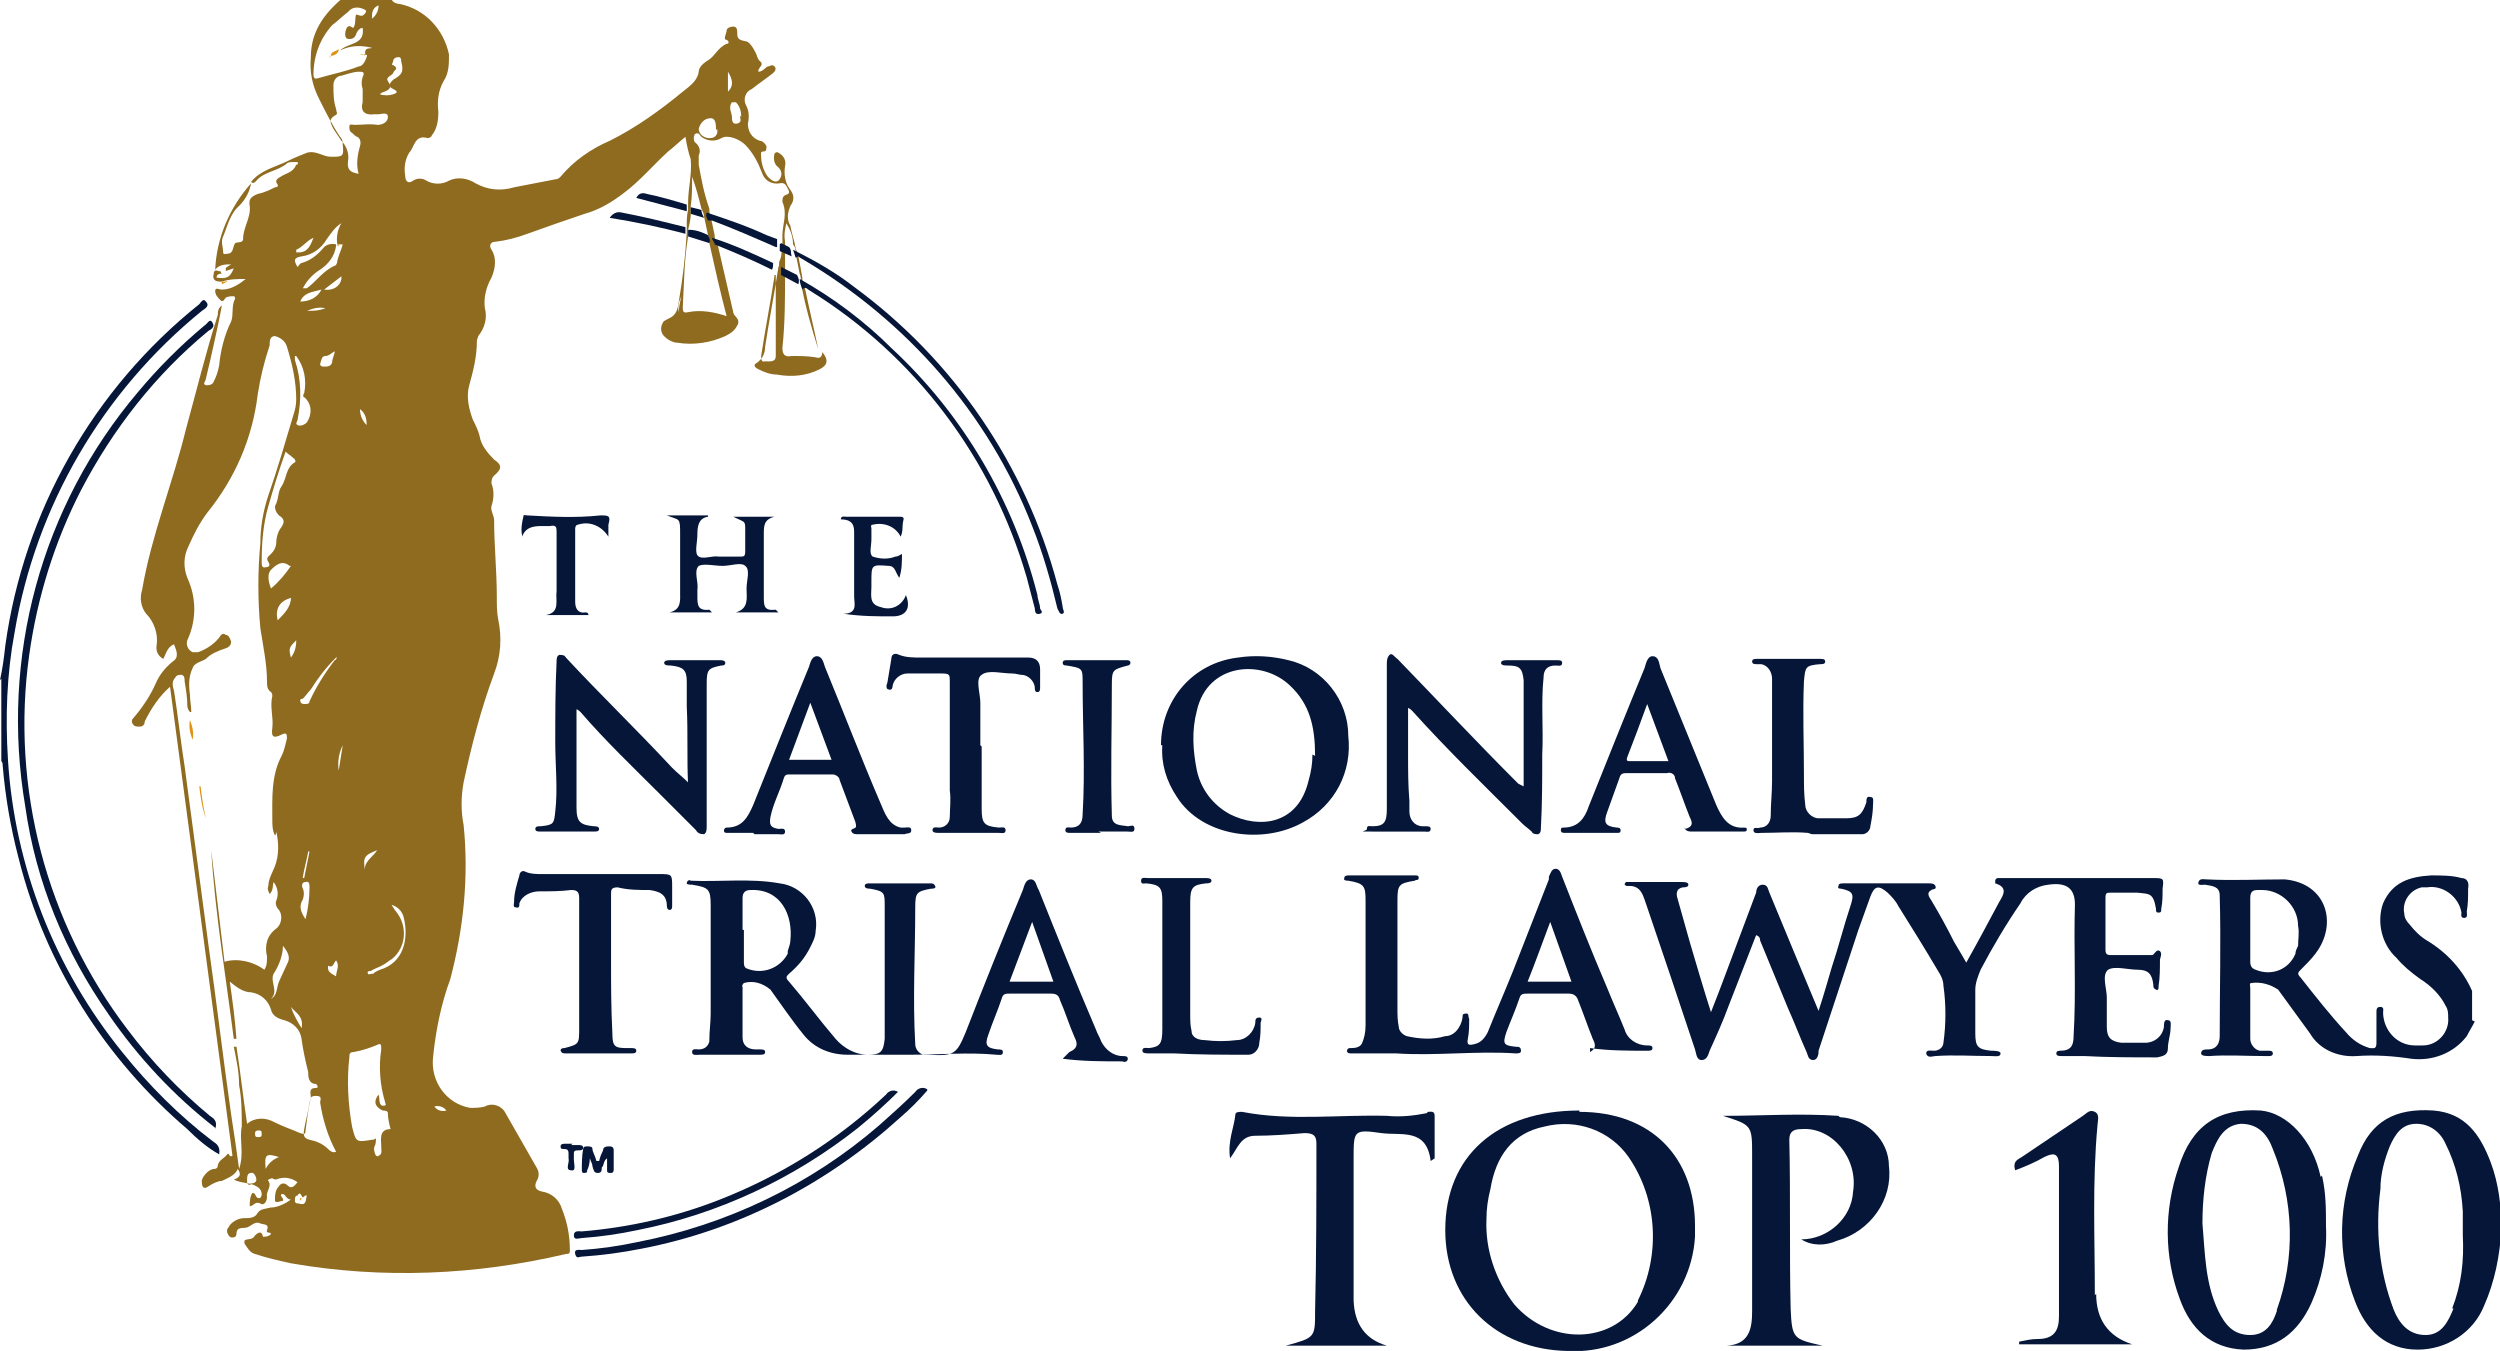 <?xml version="1.0" encoding="UTF-8"?>
<svg id="Group_36" data-name="Group 36" xmlns="http://www.w3.org/2000/svg" width="188.2" height="101.7" version="1.1" viewBox="0 0 188.2 101.7">
  <defs>
    <style>
      .cls-1 {
        fill: #051639;
      }

      .cls-1, .cls-2, .cls-3 {
        stroke-width: 0px;
      }

      .cls-2 {
        fill: #8e6b1f;
      }

      .cls-3 {
        fill: #df9213;
      }
    </style>
  </defs>
  <g id="Group_35" data-name="Group 35">
    <path id="Path_135" data-name="Path 135" class="cls-1" d="M118.9,83.6c-6.2,0-10.1,3.4-10.1,9,0,5.3,3.8,9,9.2,9.1,5,.3,9.3-3.6,9.6-8.6,0-.3,0-.6,0-.8,0-5.2-3.3-8.6-8.7-8.6M123.3,98c-1.9,3.2-6.6,3.3-9.3.2-1.4-1.8-2.2-4.1-2.1-6.4,0-.8.1-1.5.3-2.3.4-2.4,1.6-4.2,4.1-4.7,2.4-.6,4.9.3,6.3,2.3,2.2,3.2,2.4,7.4.7,10.8"/>
    <path id="Path_136" data-name="Path 136" class="cls-1" d="M187.5,87.5c-.8-2.1-1.9-3.7-4.3-3.9-2.9-.2-4.7.8-5.7,3.4-1.5,3.5-1.6,7.4-.2,11,.8,2.1,2.3,3.6,4.7,3.6,2.2,0,4.2-1.3,5-3.3.8-1.8,1.2-3.8,1.3-5.8,0-1.7-.2-3.4-.8-5M184.7,98.5c-.4,1-.9,2-2.1,2-1.3,0-2-.9-2.4-1.9-1.1-2.9-1.4-6-1-9.1,0-1.1.3-2.2.7-3.2.4-.9.9-1.7,2-1.7,1,0,1.8.6,2.2,1.5.8,1.6,1.2,3.3,1.3,5.1,0,.6,0,1.2,0,1.8.1,1.9-.1,3.7-.8,5.5"/>
    <path id="Path_137" data-name="Path 137" class="cls-1" d="M174.7,88.6c-.6-2.8-2.5-4.8-4.5-5-3.2-.2-5.2,1.1-6.2,4.3-1.1,3.2-1.1,6.7.1,9.9.8,2.2,2.3,3.7,4.8,3.8,2.5,0,4.1-1.3,5.1-3.5.8-1.8,1.2-3.8,1.1-5.8,0-1.3,0-2.5-.3-3.8M171.4,98.7c-.3.9-.8,1.8-2,1.8-1.3,0-1.9-.8-2.4-1.8-1-2.1-1-4.3-1.2-6.6,0-1.8.2-3.6.7-5.3.4-1,.9-2.1,2.2-2.2,1.3,0,2,.8,2.4,1.9,1.6,3.9,1.7,8.2.3,12.1"/>
    <path id="Path_138" data-name="Path 138" class="cls-1" d="M138.4,84c-2.9-.2-5.8,0-8.7,0,2.2.7,2.2.7,2.2,3,0,3.9,0,7.8,0,11.7,0,1.3-.2,2.5-1.9,2.6h7.2c-2.2-.5-2.3-.5-2.4-2.8-.1-4.2,0-8.5-.1-12.7,0-.6.3-.8.9-.8,2.3-.2,4.3,2.2,3.9,4.7-.1,2-1.9,3.6-3.9,3.6.8.5,1.8.5,2.7.1,2.5-.7,4.2-3.1,3.9-5.6,0-2-1.7-3.6-3.7-3.7"/>
    <path id="Path_139" data-name="Path 139" class="cls-1" d="M107.4,83.8c-1,.2-2,.3-3,.2-3.6-.1-7.3.4-10.9-.3-.2,0-.5,0-.5.2-.1,1-.6,2-.4,3.3.6-.8.8-1.7,1.9-1.7,1.2,0,2.5-.1,3.7-.2.7,0,.9.2.9.8,0,4.2,0,8.4-.1,12.6,0,2,0,2-2.2,2.6h7.6q-2.4-.7-2.5-3.4c0-3.6,0-7.1,0-10.7,0-2.1,0-2.2,2.1-1.9,1.5.2,3.4-.4,3.7,2.1l.3-.2c0-1.1,0-2.1,0-3.2,0-.4-.3-.3-.5-.3"/>
    <path id="Path_140" data-name="Path 140" class="cls-1" d="M157.7,97.5c0-4.3-.2-8.5.2-12.8,0-.3.2-.8-.2-1-.4-.2-.6.1-.9.3-1.5,1-3.1,2.1-4.6,3.1-.3.2-.7.3-.5,1,.8-.3,1.5-.6,2.2-1,.8-.4,1.1-.2,1.1.7,0,3.8,0,7.5,0,11.3,0,1.1-.4,1.7-1.6,1.7-.5,0-.9.1-1.4.2v.2h8.5q-2.7-.9-2.7-3.8"/>
    <path id="Path_141" data-name="Path 141" class="cls-2" d="M29.5,0c.1.2.4.3.6.3,1.9.4,3.3,1.9,3.7,3.8,0,.7,0,1.4-.4,2-.4.7-.5,1.5-.4,2.3,0,.7-.1,1.3-.5,1.8,0,.1-.2.2-.3.2-1-.3-1,.7-1.4,1.1-.3.5-.4,1.1-.3,1.7,0,.4.2.7.6.4.3-.2.7-.2,1,0,.5.3,1.2.3,1.7,0,.6-.3,1.4-.2,2,.2.9.5,1.9.6,2.9.3,1-.2,2.1-.4,3.1-.6.2,0,.3-.1.4-.2,1-1.2,2.3-2.1,3.7-2.7,2-1,3.8-2.3,5.5-3.7.5-.4,1.1-.8,1.2-1.5,0-.3.3-.6.6-.8.6-.3.8-1,1.5-1.3.2,0,.2-.2,0-.3-.3,0,0-.5,0-.7,0-.2.3-.3.5-.3.3,0,.3.3.3.5,0,.4.1.5.6.6.3,0,.6.5.8.9.1.2.1.4.3.6.4.3-.2.5-.1.8.3,0,.5-.3.7-.4.2,0,.3-.2.5,0,.2.2,0,.4-.1.5-.5.4-1.1.8-1.6,1.2-.5.2-.7.8-.4,1.3,0,0,0,0,0,0,.2.4.2.9.1,1.3,0,.6.3,1.1.9,1.3.2,0,.4.2.5.4,0,.2,0,.4-.2.4,0,0,0,0,0,0-.3,0-.2.2-.2.4,0,.5.2,1.1.5,1.5.2.2.5.5.8.3.3-.3.3-.7,0-1-.3-.2-.4-.6-.3-1,0-.1.2-.2.3-.1,0,0,0,0,0,0,.4.2.6.6.5,1-.1.6,0,1.3.4,1.8.3.4.3.8,0,1.2-.2.5-.3,1,0,1.5.1.6.3,1.1.4,1.7l.2.6c.1.5.2,1,.3,1.6,0,.3,0,.6.2.8.3,1.5.7,3.1,1,4.6-.5-1.6-1-3.3-1.3-5,0-.2,0-.5-.1-.7-.1-.5-.2-1-.3-1.5,0-.2,0-.5-.2-.7,0-.6-.2-1.1-.5-1.6-.1.4-.2.9-.1,1.4v.5c0,.4,0,.9,0,1.3v.5c0,1.9,0,3.8-.2,5.7,0,.5.2.7.7.6.6,0,1.2,0,1.8.1.3.1.5,0,.5-.4.5.6.4,1-.2,1.3-1,.5-2.1.6-3.2.4-.5,0-1-.2-1.4-.4-.2-.1-.5-.3-.1-.5.4-.3.6-.7.6-1.2.3-2,.7-4,1-6,.1-.1,0-.3.1-.5.2-.4.1-.8.2-1.3v-.6c0-.8.4-1.6,0-2.5,0-.2,0-.4.2-.5.3-.1.4-.2.2-.5-.1-.2-.2-.5-.6-.4-.6.1-1.1-.2-1.3-.7-.3-.8-.7-1.6-1.3-2.2-.4-.4-1.3-.8-1.8-.5-.5.3-1.1.2-1.5-.1-.1-.1-.2-.4-.5-.2-.1.2-.1.4,0,.6,0,0,0,0,0,0,.3.2.5.6.3,1,0,.2,0,.4,0,.7.2,1.1.4,2.2.8,3.3,0,.2,0,.4.1.6l.3,1.4c0,.2,0,.4.2.6.4,1.7.8,3.5,1.2,5.2,0,.3.6.5.3,1-.2.4-.5.6-.9.8-1.1.5-2.4.7-3.6.5-.3,0-.7-.2-.9-.4-.4-.3-.4-.8-.2-1.1,0-.1.2-.2.4-.3.7-.3.7-.8.8-1.3.3-1.7.5-3.5.6-5.2,0-.2,0-.3,0-.5,0-.4,0-.8.1-1.2,0-.2,0-.3,0-.5,0-1.1.3-2.2.2-3.3-.2-.6-.3-1.1-.4-1.7-.5.4-.9.8-1.3,1.1-1.1,1-2.1,2.2-3.3,3.1-.9.7-1.9,1.3-3,1.6-1.5.5-2.9,1-4.3,1.5-.8.3-1.6.5-2.4.6-.4,0-.5.3-.3.6.4.6.3,1.4,0,2.1-.4.7-.6,1.5-.5,2.3.2.7,0,1.5-.5,2.1,0,.1-.1.2-.1.4,0,1.2-.3,2.3-.6,3.4-.2.8,0,1.7.3,2.5.2.4.4.8.5,1.2.1.7.6,1.3,1.1,1.8.6.4.6.7,0,1.2-.2.2-.2.4-.2.6.2.5.2,1.1,0,1.7-.1.3.2.7.2,1.1,0,1.9.2,3.8.2,5.7,0,.6,0,1.2.1,1.7.3,1.4.2,2.8-.3,4.1-1,2.7-1.7,5.4-2.3,8.2-.2,1.1-.2,2.2,0,3.2.4,3.9,0,7.8-1,11.6-.7,1.9-1.1,3.9-1.3,5.9-.2,1.8,1,3.5,2.8,3.8.4,0,.7,0,1.1-.1.5-.3,1.2-.1,1.5.4,0,0,0,0,0,0,.8,1.4,1.6,2.8,2.4,4.2.2.3.2.7,0,1-.2.4-.1.7.4.8.7.1,1.3.6,1.5,1.3.4,1,.6,2,.6,3.1,0,.2,0,.3-.3.3-6.8,1.6-13.8,1.9-20.7.7-.9-.2-1.8-.4-2.7-.7-.4-.1-.6-.5-.8-.8,0-.1,0-.2,0-.2.2-.2.6,0,.8-.4.2-.2.5-.4.6.1.2,0,.4,0,.6-.2,0-.2-.4,0-.3-.3.2-.5-.3-.4-.5-.5-.4-.2-.7.2-1,.3-.3.1-.8-.1-.8.5,0,.3-.4.3-.5.2-.2-.2-.3-.5-.1-.7.2-.4.7-.7,1.2-.7.4,0,.8,0,1-.4.2-.3.6-.3,1-.4.5,0,1.1-.3,1.5-.6-.4,0-.4-.5-.7-.4-.2.1.2.3.1.5-.2,0-.5.2-.6,0,0-.4,0-.8.3-1.1.1-.2.4-.3.6-.1,0,0,0,0,0,0,.4.4.6,0,.8-.2-.4-.3-.9-.4-1.3-.3-.2,0-.3.2-.6,0-.1,0-.4.1-.3.2.3.4-.2.8-.1,1.2,0,.3-.2.7-.5.5-.4-.2-.5.2-.8.2,0-.3,0-.7.2-1,.3,0,.2.4.5.4.1,0,.2-.1.2-.3,0-.3-.2-.5-.4-.6-.5-.3-1.1-.2-1.7-.5.6-.2.5-.5.3-.8-.2.5-.8.7-1.2.9-.3,0-.7.2-1,.4-.4.3-.5,0-.5-.3-.1-.3.5-1,.9-1,.2,0,.3-.1.3-.3.1-.4.5-.5.7-.8.2-.2.1.3.4.1l-4.7-35.3c-.8.7-1.4,1.6-1.9,2.6,0,.2-.1.4-.4.4-.2,0-.4,0-.5-.2-.1-.1-.1-.3,0-.4,0,0,0,0,0,0,.7-.8,1.3-1.7,1.7-2.6.3-.7.7-1.2,1.3-1.7.5-.3.3-.8.1-1.3-.5.2-.6.7-.8,1.1-.4-.2-.6-.6-.5-1.1.1-.8-.2-1.7-.8-2.3-.4-.5-.5-1.2-.3-1.8.7-4.1,2.3-8,3.3-12.1.8-2.9,1.5-5.8,2.4-8.6,0-.2,0-.5.3-.7-.2,1.1-.4,2-.6,2.9-.2.9-.4,1.8-.6,2.6,0,.2-.3.4,0,.5.2,0,.5,0,.6-.3,0,0,0,0,0,0,.2-.4.3-.7.4-1.2.1-1.1.4-2.3.9-3.3.2-.5,0-1.2.3-1.7,0,0,0-.2-.1-.2-.2,0-.4,0-.6.1-.1.1-.2.4-.4.2-.2-.2-.4-.4-.4-.7,0-.3.3-.1.5-.1.7,0,1.3-.4,1.8-.8-.6,0-1.2,0-1.8.2-.2,0-.5,0-.6-.2-.1-.2,0-.3,0-.5.1-.3.4,0,.5-.1,0,0,0,.1.1.2-.1,0-.4,0-.4.3.8.1,1,0,1.3-.7l-.6.2v-.2c-.1,0,.4-.3.4-.3-.4,0-.9,0-1.2.4.1-2.4,1.1-4.7,2.7-6.5-.1.6-.4,1.2-.9,1.7-.7.6-.9,1.6-1.2,2.3-.2.4,0,.8,0,1.2,0,.2.2.1.3.1.5,0,.4-.5.6-.8h0c.2-.1.6,0,.6-.3,0-.9.6-1.6.5-2.5-.1-.5.1-.7.6-.9.5-.1.9-.3,1.3-.5,0,0,.3,0,.2-.2-.3-.4.1-.5.4-.7.4-.2.8-.3,1-.8,0,0,.2,0,.1-.2,0,0-.2,0-.3,0-.2,0-.4,0-.5.1-.7.6-1.7.6-2.3,1.3,0,0-.2.3-.4.1.7-.9,1.8-1.1,2.8-1.6.4-.2.9-.4,1.4-.6.7-.2,1.2.3,1.8.3.9,0,1,0,.9-.9,0-.2,0-.4-.2-.6-.6-.9-1.1-1.9-1.6-2.9-.5-1-.7-2-.6-3.1,0-2.1,1.2-3.5,2.7-4.7.5-.3,1-.5,1.5-.6h1.8ZM25.4,49.4l-.2.2c-.7.7-1.3,1.5-1.8,2.3-.2.2-.4.5-.6.7,0,0-.2,0-.2.1,0,.2.1.3.3.3.2,0,.4,0,.4-.2.5-1.1,1.2-2.2,1.9-3.1.1,0,.2-.2.1-.3h.1,0c0,0,0,0,0,0M23,90c-.1,0-.2.3-.3,0-.1-.2-.2-.2-.3,0-.2,0-.2.2-.2.4,0,.2.2.2.3.2.6.2.5-.3.6-.6,0,0,.1,0,0,0,0,0,0,0,0,0M25.7,20.8c-.4.3-.9.7-1.3,1,.6.1,1.2-.2,1.3-.8,0,0,0-.1,0-.2h0s0,0,0,0M24.7,72.7h0,0c-.1.5.3.6.6.8,0-.4.3-.8,0-1.2-.2.2-.2.6-.6.4M52,15.6v.5c0,.4-.1.8-.2,1.2,0,.2,0,.3,0,.5-.3,1.8-.3,3.5-.4,5.3,0,.3,0,.5.4.4,1-.2,2,0,2.9.3-.5-1.9-.9-3.7-1.3-5.5,0-.2,0-.4-.1-.6-.1-.5-.2-.9-.3-1.4,0-.2-.1-.4-.2-.6-.2-.8-.4-1.6-.7-2.4,0,.9,0,1.5-.1,2.2M25.3,18.5c-.1.8-.6,1.4-1.2,1.8-.5.3-1,.8-1.3,1.4,0,0,.2,0,.3,0,0,0,0,0,0,0,.7-.5,1.2-1.3,2.1-1.7.1,0,.2-.2.2-.4.1-.4.3-.8.4-1.2h-.4c-.1-.5,0-1.1.3-1.6-.5.3-.8.8-1.1,1.2-.4.7-1.1,1.2-1.9,1.3-.6.1-.6.3-.3.8.1-.1.2-.3.3-.3.7-.2,1.2-.6,1.7-1.2.2-.2.6-.3.9-.2M22.1,26.8h0c0,0,0,0,0,0h.1c0,0,0,.2,0,.3.5,1.5.5,3,.2,4.5,0,.1-.2.3,0,.4.2.1.5,0,.7-.2.4-.6.4-1.4-.2-1.9-.1,0-.1-.2,0-.3.2-1,0-2-.6-2.8M27.5,4.1h0c-.1-.6.4-.4.5-.5-.8-.2-1.6-.2-2.4.2.6-.6,1.9-.4,1.7-1.7-.2,0-.4.2-.5.5-.1.3-.4.4-.7.3,0,0,0,0,0,0-.2-.2-.1-.6,0-.8.2-.3.4,0,.5,0,.2-.3.1-.6.2-1,.2,0,.4.2.6,0,.1-.1.3-.3,0-.4-.4-.2-.9-.2-1.2.2-.4.3-.8.7-1.2,1-.9,1-1.4,2.3-1.4,3.7,0,.1,0,.4.3.3,1-.3,2.1-.5,3.1-.9.3,0,.5-.4.6-.7s-.1-.1-.2-.2M14.3,53.6c-.1-.1-.2-.3-.2-.5,0-.6-.1-1.2-.2-1.8,0-.2,0-.4-.2-.5-.2,0-.4,0-.5.2-.3.3-.2.7-.1,1,.3,1.9.5,3.8.8,5.7l1.8,13.5c.6,4.2,1.1,8.5,1.7,12.7.2,1.3.4,2.6.6,4.1.4-1.2,0-2.2.2-3.2,0-1,0-2.1-.2-3.1,0-1-.2-1.9-.4-2.9h.2c.3,1.9.5,3.8.8,5.8.6-.5,1.4-.5,2.1-.1.6.3,1.2.5,1.9.8.3.1.4.1.4-.2.1-.8.2-1.6.4-2.5,0-.3-.2-.7.4-.7.2,0,.1-.2,0-.3-.6,0-.6-.6-.6-.9-.2-.8-.4-1.7-.5-2.5-.1-.7-.6-1.2-1.3-1.4-.4-.1-.9-.3-1-.8-.2-.7-.8-1.2-1.5-1.3-.6,0-1.1-.4-1.6-.8.2,1.4.4,2.9.5,4.3h-.2c-.6-4.7-1.4-9.4-1.7-14.2l1,8.4c1-.3,2.2,0,3,.6.2-.3.2-.6.2-1-.2-.8,0-1.6.7-2.1.4-.3.5-1,.2-1.4,0,0,0,0,0,0-.2-.2-.3-.5-.2-.7.2-.5.1-1-.2-1.4-.1.3,0,.6-.3.9-.1-.2-.2-.4-.1-.6,0-.5.3-1,.5-1.5.3-.8.3-1.7.1-2.6,0,0,0,.2-.1.3-.2-.4-.2-.8-.2-1.2,0-1.6-.1-3.3.7-4.8.2-.4.3-.9.4-1.3,0-.3,0-.5-.4-.3-.6.3-.8.2-.7-.5.1-.8-.2-1.6,0-2.4,0-.1,0-.2-.1-.3-.3-.2-.3-.5-.3-.8,0-1.3-.3-2.7-.5-4-.2-2.1-.2-4.3,0-6.4,0-1.2.2-2.4.6-3.6.7-2,1.3-4.1,1.9-6.1.1-.3.2-.7.2-1.1,0-1.4-.3-2.7-.7-4-.1-.4-.5-.7-.9-.8-.4,0-.4.4-.4.7-.4,1.2-.7,2.4-.9,3.7-.4,3.3-1.7,6.3-3.8,8.9-.6.8-1,1.6-1.4,2.5-.4.8-.4,1.6-.1,2.4.7,1.5.7,3.2,0,4.7-.1.3,0,.7.4.9.1,0,.3,0,.4,0,.6-.2,1.2-.6,1.6-1.1.1-.2.3-.4.5-.2.2,0,.3.2.4.5,0,.2-.1.4-.4.5,0,0,0,0,0,0-.6.2-1.1.4-1.5.8-.3.2-.9.3-1,.7-.3.6-.3,1.3-.2,2,0,.4.1.9.1,1.3M28.3,85.7c0,.2,0,.4-.1.6-.1.2,0,.5.1.7,0,0,.2.1.2,0,.3-.1.2-.4.2-.7,0-.5-.2-1.3.7-1.3,0,0,0,0,0,0-.1-.4-.2-.8-.2-1.2,0-.2-.3-.2-.4-.2-.6-.3-.7-.7-.3-1.2.1.3,0,.6.2.8,0,0,.2.1.3,0,.1,0,0-.1,0-.2-.4-1.3-.5-2.7-.3-4,0-.4,0-.5-.4-.3-.5.2-1.1.4-1.7.5-.3,0-.3.2-.3.4-.2,1.7-.1,3.5.2,5.2.3,1.2.3,1.2,1.5,1,0,0,0,0,.1,0M27,13.1c-.2-.7-.1-1.4.1-2.1.1-.3,0-.6-.2-.7,0,0,0,0,0,0-.1,0-.3-.2-.4-.3-.2-.1-.2-.3-.2-.5,0-.2.3-.1.4-.1.6,0,1.1-.1,1.7,0,.4,0,.8-.2.8-.6s-.5-.2-.7-.2c0,0-.2,0-.3,0-.7.1-1.1-.2-.9-.9,0-.3,0-.7,0-1-.1-.3-.1-.6,0-.9.2-.4,0-.4-.3-.4-.4,0-.9.2-1.3.3-.3,0-.6.3-.6.7,0,.6,0,1.2.2,1.8,0,.2.2.4-.1.5-.5.3-.3.6-.1,1,.2.3.4.6.6.9.4.4.6,1,.5,1.5-.1.8.3.9.9,1M21.5,34c-.5,1.4-.9,2.7-1.3,4.1-.4,1.4-.5,2.8-.5,4.2,0,.2,0,.5.3.4.2,0,.4-.1.2-.4-.2-.3,0-.4.2-.6.2-.2.4-.5.4-.9,0-.3.1-.7.3-1,.3-.4.4-.7-.1-1-.2-.2-.3-.4-.3-.7.3-.5.2-1.1.5-1.5.4-.6.3-1.4,1-1.8.1,0,0-.3-.1-.3-.2-.2-.4-.3-.6-.5M25.3,86.7c-.6-1.1-1-2.4-1.2-3.7,0-.2.2-.5-.3-.5s-.4.2-.5.5c-.1.7-.3,1.4-.4,2-.1.5,0,.7.4.8.5.1,1,.3,1.4.7.2.2.4.3.6.2M58.3,20.7s0,0,0,.1c-.3,2-.7,4-1,6,0,.2,0,.5.3.4.3,0,.8.1.8-.4,0-2,0-4.1,0-6.1M20.4,75.2c.5-.3.4-.8.6-1.3.2-.4.4-.9.6-1.3.3-.5.1-.9-.3-1.4,0,.7-.3,1.5-.7,2.1-.3.6.4,1.3-.2,1.9M28.6,7.1c.3.1.7.1,1,0,.3-.1.4-.2,0-.4-.5-.2-.2-.5,0-.7.7-.4.8-.6.6-1.4,0-.1,0-.3-.2-.3-.2,0-.4.1-.4.3,0,.1-.2.3,0,.3.5.3,0,.4,0,.6-.1.2-.6.3-.4.6.4.6,0,.7-.5.9M29.4,68c.2.3.3.5.4.6.9,1.1.8,2.7-.3,3.6-.2.1-.4.3-.6.4-.3.2-.7.3-1,.5-.1,0-.3,0-.2.2,0,.1.2,0,.4,0,.2-.2.5-.3.8-.4,1.7-.7,1.8-2.6,1.5-3.8-.1-.5-.5-.9-1-1M53.9,9.8c0-.4,0-.9-.4-.9-.5,0-.8.4-.9.8,0,.4.4.7.8.7.3,0,.5-.1.6-.4,0,0,0-.2,0-.3M21.8,42.6c-.6-.5-1.1,0-1.4.3s-.2.9,0,1.4c.6-.5,1.1-1.1,1.5-1.7M23,69.2c.2-.8.3-1.6.3-2.4,0-.2,0-.5-.3-.4-.3,0-.3.3-.2.5.1.2.1.5,0,.8-.3.5-.2.9.2,1.5M20.9,46.7c.5-.5,1-1,1-1.7q-1.3.4-1,1.7M55.8,8.8c0-.4-.1-.8-.4-1.1,0,0-.2,0-.3,0-.3.4,0,.8,0,1.1,0,.2,0,.6.4.5s.2-.4.2-.6M25.3,26.4c-.3.1-.5.4-.8.4s-.3.3-.4.6c0,.2.2.2.3.2.2,0,.5,0,.6-.3,0-.3.2-.6.2-.9M23.6,17.9c-.5.2-.8.7-1.3.9,0,0,0,.2,0,.2,0,0,.2,0,.2,0,.7,0,.9-.6,1.1-1.1M21.9,75.8c.2.6.5,1.1.8,1.6.2-.9-.5-1.2-.8-1.6M22.6,22.7c.7,0,1.3-.3,1.6-.9-.7.2-1.3.2-1.6.9M18.8,89.1c.1,0,.5,0,.5-.3,0-.2-.2-.6-.4-.5-.3,0-.3.3-.3.6,0,.2,0,.3.3.3M28.4,64c-1,.4-1.1.5-.9,1.7-.2-.8.5-1.1.9-1.7M22.8,66.1s.1,0,.1,0l.4-2h-.1c-.1.6-.3,1.3-.4,1.9M20,88c.2-.4.5-.7,1-.9-1-.3-1.1-.2-1,.9M22.3,48.2c-.5.5-.6.6-.4,1.3.3-.4.4-.8.4-1.3M25.8,56.1c-.3.6-.4,1.3-.3,1.9.1-.6.2-1.3.3-1.9M54.8,5.4v1.5c.5-.5.3-1,0-1.5M24.5,23.2c-.5-.1-.9,0-1.4.2.5,0,.9,0,1.4-.2M28,1.4c.3-.2.5-.6.5-1-.5.2-.5.6-.5,1M51.3,22.3c-.2.4-.3.8-.2,1.2,0-.4.1-.8.2-1.2M27.6,32c0-.5-.1-.9-.5-1.2,0,.5.2.9.5,1.2M33.6,83.6c-.2-.3-.6-.4-.9-.3.2.3.6.4.9.3M19.7,85.4c0-.2,0-.3-.2-.3-.1,0-.3,0-.3.2,0,0,0,0,0,0,0,.2,0,.3.2.3.2,0,.3,0,.3-.2,0,0,0,0,0,0M25.9,55.7s0,0,0,0c0,0,0,0,0,.1,0,0,0,0,0,0,0,0,0,0,0-.1M26,55.4s0,0,0,0c0,0,0,0,0,0,0,0,0,0,0,0,0,0,0,0,0,0"/>
    <path id="Path_142" data-name="Path 142" class="cls-1" d="M186.3,76.9c-.2.4-.4.7-.6,1.1-1,1.3-2.6,1.9-4.2,1.7-1.3-.2-2.7-.3-4.1-.2-1.4.1-2.8-.5-3.5-1.7-.8-1.1-1.6-2.2-2.4-3.3-.6-.4-1.3-.6-2-.5-.2,0-.1.2-.1.4,0,1.3,0,2.5,0,3.8,0,.4.3.8.7.9,0,0,.2,0,.2,0,.2,0,.3,0,.5,0,.1,0,.3,0,.3.2,0,.2-.2.2-.3.2,0,0-.2,0-.3,0-1.4,0-2.8-.1-4.2,0-.2,0-.6,0-.6-.2,0-.3.3-.3.5-.3.7,0,.9-.5.9-1,0-3.5.1-7.1,0-10.6,0-.7-.6-.7-1.1-.8-.2,0-.6.1-.5-.2s.4-.2.6-.2c2,.1,4,0,5.9,0,3.2.3,4,3.4,2.3,5.6-.3.4-.7.8-1.1,1.2-.2.2-.3.3,0,.6,1.1,1.4,2.2,2.8,3.4,4.1.5.6,1.1,1,1.8,1.2.3,0,.5.1.5-.4,0-.8,0-1.5,0-2.3,0-.2,0-.4.3-.4.3,0,.2.3.2.4,0,1.3,1,2.5,2.4,2.5.2,0,.4,0,.6,0,1.1,0,2-1,1.9-2.1,0-.3,0-.6-.2-.9-.4-.8-1.1-1.5-1.9-2-.7-.5-1.3-1-1.8-1.6-1.1-1-1.5-2.7-1-4.1.7-1.6,2-2,3.6-2.1.8,0,1.6,0,2.3.2.4,0,.6.3.5.8,0,.6,0,1.2-.1,1.7,0,.2.1.5-.2.5-.3,0-.2-.3-.2-.4-.2-1.2-1.4-2.1-2.6-1.9-.1,0-.3,0-.4,0-.9.2-1.5,1.1-1.3,2,0,.3.2.6.4.8.4.5.8.9,1.3,1.2,1.5.9,2.7,2.2,3.4,3.8v2.2ZM169.4,70c0,.8,0,1.6,0,2.4,0,.3.1.5.4.6,1.2.5,2.5,0,3-1.2,0-.2.1-.4.2-.6,0-.5.1-1,0-1.5,0-1.5-1.3-2.7-2.7-2.7,0,0-.2,0-.3,0-.4,0-.6.1-.6.6,0,.8,0,1.6,0,2.4"/>
    <path id="Path_143" data-name="Path 143" class="cls-1" d="M0,51.2c.2-.9.3-1.7.4-2.6,1.4-10.1,6.6-19.3,14.6-25.7.1-.1.3-.5.5-.2.3.3,0,.5-.3.7-7.5,6.1-12.5,14.7-14.1,24.2-.6,3.2-.7,6.4-.5,9.6.5,8,3.5,15.7,8.6,22,2,2.5,4.3,4.8,6.8,6.7.3.2.6.4.5,1-.9-.5-1.7-1.2-2.4-1.9-6.2-5.3-10.7-12.4-12.7-20.4-.6-2.3-1-4.6-1.2-7,0-.1,0-.2-.1-.3v-6.2Z"/>
    <path id="Path_144" data-name="Path 144" class="cls-1" d="M148,72.5c.9-1.6,1.7-3.1,2.5-4.6.3-.5.7-1.1-.3-1.4,0,0,0,0,0-.2,0-.1.1-.2.2-.2.3,0,.6,0,.9,0,3.6,0,7.1,0,10.7,0,.9,0,.9,0,.8.8,0,.5,0,1-.1,1.5,0,.2,0,.3-.2.3-.2,0-.2-.1-.2-.3-.2-1.2-.5-1.1-1.4-1.2-.7,0-1.3,0-2,0-.3,0-.4,0-.4.4,0,1.3,0,2.6,0,3.9,0,.3.1.4.4.4.9,0,1.8,0,2.7,0,.1,0,.3,0,.4,0,.2,0,.3-.5.6-.3.2.2,0,.5,0,.7,0,.6,0,1.3-.1,1.9,0,.2,0,.4-.2.3s-.2-.2-.2-.4c-.1-.8-.4-1.1-1.2-1.1-.7,0-1.7-.3-2.2,0-.5.4-.1,1.4-.1,2.1s0,1.4,0,2.2c0,.8.3,1.1,1.1,1.2.6,0,1.2,0,1.8,0,.7,0,1.3-.5,1.4-1.2,0-.2,0-.6.3-.5.3,0,.2.4.2.6,0,.5-.2,1-.2,1.5s-.3.6-.8.7c-1.8,0-3.7,0-5.5-.1-.6,0-1.1,0-1.7,0-.2,0-.4,0-.4-.2s.2-.2.3-.2c.8,0,1-.4,1-1.1.2-3.3,0-6.6.1-9.9,0-1.2-.6-1.7-2-1.5-.9.1-1.7.6-2.1,1.4-1.1,1.6-2.1,3.3-3,5-.2.5-.4,1-.4,1.5,0,1.1,0,2.2,0,3.3,0,1,.2,1.2,1.2,1.3.2,0,.7,0,.7.2,0,.3-.4.2-.7.2-1.4,0-2.8-.1-4.2,0-.2,0-.6.2-.7-.2,0-.3.4-.2.6-.2.4,0,.7-.3.7-.6,0,0,0,0,0,0,.2-1.4.2-2.9,0-4.3,0-.4-.2-.8-.4-1.1-1-1.7-2-3.3-3-4.9-.2-.4-.5-.7-.8-1-.7-.6-1-.5-1.3.3-.3.8-.6,1.7-.9,2.5-1,3-2,6.1-3,9.1,0,0,0,0,0,.1,0,.2-.1.6-.4.6-.4,0-.4-.4-.5-.6-.5-1.1-.9-2.2-1.4-3.3-.7-1.7-1.4-3.4-2.1-5.1,0-.1,0-.3-.3-.4-.7,1.8-1.4,3.6-2.1,5.4-.4,1.1-.9,2.2-1.4,3.3-.1.3-.2.7-.6.7-.4,0-.4-.5-.5-.8-1.2-3.6-2.4-7.2-3.6-10.7-.3-.8-.4-1.7-1.5-1.6,0,0-.1,0-.2-.1,0,0,0,0,0,0,0,0,0-.1.1-.2.1,0,.3,0,.4,0,1.3,0,2.5,0,3.8,0,.2,0,.5,0,.5.2s-.3.2-.4.2c-.6.1-.5.6-.4.9.3,1.1.6,2.1.9,3.2.5,1.7,1,3.4,1.6,5.3.4-1,.7-1.8,1-2.6.8-2.1,1.6-4.3,2.4-6.4,0-.2.1-.6.5-.6.4,0,.4.4.5.6,1.2,2.9,2.4,5.8,3.7,8.9.4-1.2.7-2.3,1-3.3.5-1.5.9-3.1,1.4-4.6.3-.9.2-1.1-.7-1.3-.1,0-.3,0-.2-.2,0-.2.2-.2.4-.2,1.1,0,2.2,0,3.2,0s2.2,0,3.2,0c.2,0,.4,0,.5.2.1.3-.2.2-.3.3-.4.2-.2.5,0,.8.6,1,1.2,2.1,1.7,3.1.4.7.8,1.3,1.2,2.1"/>
    <path id="Path_145" data-name="Path 145" class="cls-1" d="M80.5,79.2c.7-.3.6-.7.4-1.1-.4-.9-.7-1.9-1.1-2.8-.1-.4-.3-.5-.7-.5-1,0-2.1,0-3.1,0-.3,0-.5,0-.6.4-.3.9-.7,1.8-1,2.7-.3.8-.1,1,.7,1.1.2,0,.4,0,.4.2,0,.3-.3.2-.5.2-2.1-.2-4.3,0-6.4,0-1.6,0-3.2,0-4.8,0-1.3,0-2.5-.5-3.3-1.5-.9-1.1-1.7-2.3-2.5-3.4-.6-.5-1.3-.7-2-.5,0,0-.2.2-.1.3,0,1.3,0,2.6,0,3.8,0,.6.4.9,1,.9.1,0,.2,0,.3,0,.2,0,.4,0,.4.2s-.2.2-.4.2c-.4,0-.8,0-1.2,0-1.1,0-2.2,0-3.3,0-.2,0-.6.1-.6-.2,0-.3.3-.2.5-.2.4,0,.7-.2.8-.6,0,0,0,0,0-.1,0-.7.1-1.3.1-2,0-2.6,0-5.2,0-7.8v-.4c0-1.2-.2-1.3-1.4-1.5-.1,0-.4,0-.4-.1,0-.2.2-.3.3-.2,2.2.1,4.5-.2,6.7.2,1.7.2,3,1.8,2.7,3.6,0,.4-.2.8-.4,1.2-.4.8-.9,1.4-1.6,2-.2.2-.3.3,0,.6,1.2,1.4,2.3,2.9,3.5,4.3.6.7,1.5,1.2,2.4,1.2,1,0,1.2-.2,1.3-1.2,0-1.4,0-2.8,0-4.2s0-3.9,0-5.8c0-1,0-1.1-1.1-1.3-.1,0-.4,0-.4-.2,0-.2.2-.2.4-.2h4.5c.2,0,.3,0,.4.2s-.2.2-.3.2c-1.1.2-1.2.3-1.2,1.4,0,3.4-.2,6.9,0,10.3,0,.4.3.7.6.8,0,0,0,0,.1,0,0,0,.2,0,.3,0,1.9.1,2.1,0,2.8-1.7,1.4-3.6,2.8-7.1,4.3-10.7.1-.3.2-.8.6-.8.4,0,.4.5.6.8,1.4,3.5,2.8,7,4.3,10.5.1.3.3.6.4.9.3.6.9,1.1,1.6,1.1.2,0,.4,0,.4.2s-.2.3-.4.2c-1.5,0-3,0-4.5-.2M56,70v2.4c0,.2,0,.4.2.5,1.2.5,2.5,0,3.1-1.1,0,0,0-.1,0-.2.1-.3.2-.6.2-.8.2-1.9-.7-3.9-3-3.8-.4,0-.6.2-.6.6,0,.8,0,1.6,0,2.4M76,73.9h3.3l-1.6-4.5-1.7,4.5"/>
    <path id="Path_146" data-name="Path 146" class="cls-1" d="M119.7,79.2c.5-.3.4-.6.2-1-.4-1-.7-1.9-1.1-2.9-.1-.3-.3-.5-.7-.5-1,0-2.1,0-3.1,0-.3,0-.5,0-.6.3-.3.9-.7,1.8-1,2.6-.3.9-.2,1,.7,1.1.2,0,.4,0,.4.3,0,.2-.2.2-.4.2-3-.2-6,.2-9,0-.9,0-1.9,0-2.8,0-.2,0-.4,0-.6,0-.1,0-.3,0-.3-.2,0-.1.1-.2.2-.2.3,0,.7,0,.9-.3.2-.4.3-.9.3-1.4,0-3.1,0-6.3,0-9.4,0-1.1-.1-1.3-1.3-1.5-.1,0-.4,0-.3-.2,0-.2.2-.2.4-.2h4.9c.2,0,.3,0,.3.2,0,.2-.2.1-.3.2-1.2.2-1.3.3-1.3,1.5,0,2.7,0,5.4,0,8.1,0,.5,0,.9.1,1.4,0,.3.3.6.6.7.9.2,1.9.3,2.9,0,.7,0,1.2-.7,1.3-1.4,0-.2,0-.3.3-.3.2,0,.1.2.2.4,0,.5,0,1-.1,1.5-.1.5.1.5.5.4.5-.1.8-.5,1-.9.6-1.5,1.3-3.1,1.9-4.6.9-2.3,1.8-4.6,2.7-6.9,0,0,0-.1,0-.2.1-.2.2-.6.5-.6.3,0,.4.3.5.6,1.1,2.8,2.2,5.6,3.4,8.4.4,1,.9,2.1,1.3,3.1.2.7.9,1.2,1.7,1.2.2,0,.4,0,.4.2,0,.2-.2.2-.4.2-1.4,0-2.9,0-4.3-.2M118.3,73.9l-1.6-4.5c-.6,1.6-1.1,3-1.7,4.5h3.3Z"/>
    <path id="Path_147" data-name="Path 147" class="cls-1" d="M87.4,56.1c0-3.4,2.4-6.2,5.8-6.6,1.3-.2,2.6-.1,3.8.2,2.6.6,4.5,3,4.5,5.7.3,2.7-1,5.2-3.4,6.5-3,1.7-7.6,1.1-9.5-1.9-.8-1.2-1.2-2.5-1.1-3.9M99,56.9c0-2.2-.4-3.9-1.9-5.3-2.1-2-6.2-1.7-7,1.9-.4,1.5-.3,3,0,4.5.3,1.4,1.2,2.6,2.5,3.3,2.2,1.1,5.1.8,5.9-2.5.2-.7.3-1.3.3-2"/>
    <path id="Path_148" data-name="Path 148" class="cls-1" d="M114.7,59.2c0-1.3,0-2.6,0-3.9,0-1.4,0-2.7,0-4.1-.1-.9-.3-1.1-1.2-1.1-.2,0-.5,0-.5-.2s.3-.2.5-.2c1.2,0,2.4,0,3.7,0,.2,0,.4,0,.4.2,0,.3-.3.2-.5.2-.6,0-.9.3-.9.9-.2,1.9,0,3.9-.1,5.8,0,1.8,0,3.7-.1,5.5,0,.2,0,.4-.2.5-.2,0-.4,0-.5-.2-.2-.2-.5-.4-.7-.6-2.8-2.8-5.6-5.5-8.3-8.5,0,0-.2-.2-.3-.2,0,1.2,0,2.3,0,3.5,0,1.2,0,2.3.1,3.5,0,.3,0,.5,0,.8,0,.6.4,1.1,1,1.1,0,0,.1,0,.2,0,.2,0,.4,0,.4.2,0,.3-.3.2-.5.2-1.3,0-2.6,0-3.9,0s-.4,0-.4-.2c0-.3.2-.2.4-.2.9,0,1.1-.3,1.1-1.3,0-1.6,0-3.1,0-4.7,0-2.1,0-4.1,0-6.2,0-.2,0-.5.2-.7s.4.2.6.3c3,3.1,6,6.3,9.1,9.4"/>
    <path id="Path_149" data-name="Path 149" class="cls-1" d="M51.8,59.1c-.1-2,0-3.9-.1-5.9,0-.6,0-1.3,0-1.9,0-.9-.3-1.1-1.2-1.2-.2,0-.5,0-.5-.2,0-.2.3-.2.5-.2,1.2,0,2.5,0,3.7,0,.1,0,.4,0,.4.2s-.2.2-.3.2c-1,.2-1.1.3-1.1,1.4,0,1.7,0,3.3,0,5,0,1.9,0,3.8,0,5.7,0,.2,0,.5-.2.6-.3,0-.5-.1-.6-.3-.9-.9-1.8-1.8-2.7-2.7-2-2-4.1-4-6-6.2,0,0-.2-.2-.3-.2,0,1.8,0,3.5,0,5.2,0,.7,0,1.5,0,2.2,0,1.1.3,1.3,1.3,1.4.1,0,.4,0,.4.2,0,.2-.2.2-.4.2h-4c-.2,0-.4,0-.4-.2,0-.2.2-.2.4-.2,1-.1,1-.2,1.1-1.1.2-1.7,0-3.5,0-5.2,0-2,0-4.1.1-6.1,0-.2,0-.4.2-.5.2,0,.4,0,.5.2,2.6,2.8,5.4,5.5,8,8.3.4.4.8.7,1.2,1.1"/>
    <path id="Path_150" data-name="Path 150" class="cls-1" d="M56.7,62.7h-1.9c-.2,0-.3,0-.3-.2,0-.1.1-.2.2-.2,1.2,0,1.6-.8,2-1.7,1.4-3.5,2.8-7,4.2-10.4.1-.3.2-.8.6-.8s.5.5.6.8c1.4,3.4,2.7,6.8,4.2,10.3.3.7.6,1.6,1.5,1.8.1,0,.2,0,.3,0,.2,0,.5-.1.5.2,0,.3-.3.2-.5.3-1.2,0-2.3,0-3.5,0-.2,0-.4,0-.5-.2-.1-.2.2-.2.3-.3.1-.1,0-.3,0-.4-.4-1.1-.8-2.1-1.2-3.2,0-.2-.3-.4-.5-.4-1.1,0-2.1,0-3.2,0-.3,0-.4,0-.5.3-.3,1-.8,1.9-1,2.9-.1.6,0,.8.6.9.2,0,.5-.1.5.2,0,.3-.3.2-.5.2-.6,0-1.2,0-1.8,0M59.4,57.2h3.2l-1.6-4.3-1.6,4.3"/>
    <path id="Path_151" data-name="Path 151" class="cls-1" d="M126.9,62.4c.6-.2.5-.5.3-.9-.4-1-.7-1.9-1.1-2.9,0-.3-.3-.5-.6-.4-1,0-2,0-3,0-.3,0-.5,0-.6.4-.3.8-.6,1.7-.9,2.5s-.2,1.1.7,1.2c.1,0,.3,0,.3.2s-.1.2-.3.2h-3.9c-.1,0-.3,0-.3-.2,0-.2.1-.2.2-.2,1.1,0,1.6-.7,1.9-1.6,1.4-3.5,2.8-7,4.2-10.4.1-.3.2-.9.6-.9.5,0,.5.6.6.9,1.4,3.4,2.8,6.9,4.2,10.3.4.9.9,1.8,2.1,1.7,0,0,.2,0,.2.1,0,.1,0,.2-.2.2,0,0,0,0,0,0,0,0-.2,0-.3,0-1.2,0-2.4,0-3.6,0-.2,0-.5,0-.6-.3M125.6,57.3l-1.6-4.3c-.5,1.4-1,2.7-1.5,4-.1.3,0,.3.3.3.9,0,1.8,0,2.8,0"/>
    <path id="Path_152" data-name="Path 152" class="cls-1" d="M46,72.4c0,1.6,0,3.5.1,5.4,0,1,.2,1.1,1.1,1.1.1,0,.2,0,.3,0,.2,0,.4,0,.4.2,0,.2-.2.2-.4.2-.3,0-.6,0-.9,0-1.2,0-2.4,0-3.6,0-.1,0-.3,0-.4,0-.2,0-.3,0-.4-.2,0-.2.2-.2.3-.2,1.1-.3,1.1-.3,1.1-1.5,0-3.3,0-6.5,0-9.8,0-.5-.2-.6-.6-.6-.8.1-1.6.1-2.4.1-.6,0-1.3.3-1.5.9,0,.2,0,.4-.3.3-.2,0-.1-.3-.1-.4,0-.7.2-1.3.4-2,0-.2.2-.4.4-.3.4.2.9.2,1.3.2,2.9,0,5.9,0,8.8,0,1,0,1,0,1,1,0,.5,0,.9,0,1.4,0,.1,0,.3-.2.3-.1,0-.2-.1-.2-.3,0,0,0,0,0,0,0-.9-.6-1.1-1.3-1.2-.8,0-1.6,0-2.4-.2-.5,0-.5.2-.5.5,0,1.5,0,3,0,4.8"/>
    <path id="Path_153" data-name="Path 153" class="cls-1" d="M73.9,56.2c0,1.6,0,3.1,0,4.7,0,1.1.2,1.3,1.3,1.4.2,0,.5-.1.5.2s-.3.2-.5.2c-1.5,0-3,0-4.5,0-.2,0-.5,0-.5-.2,0-.3.3-.2.5-.2.4,0,.8-.3.8-.8,0-.6.1-1.3,0-2,0-2.7,0-5.5,0-8.2,0-.5,0-.6-.6-.6-.9,0-1.8,0-2.6,0-.5,0-1,.4-1.1.9,0,.2-.1.4-.3.3-.2,0-.2-.3-.1-.5.1-.6.2-1.2.3-1.8,0-.3.2-.5.6-.3.5.2,1.1.2,1.6.2h7.6c.2,0,.4,0,.5,0q.9,0,.9.9v1.3c0,.2,0,.4-.2.4-.2,0-.2-.2-.2-.3,0-.5-.5-1-1-1-.2,0-.4-.1-.7-.1-.8,0-1.8-.3-2.3.1-.5.3-.1,1.4-.1,2.1,0,1.1,0,2.2,0,3.2h0"/>
    <path id="Path_154" data-name="Path 154" class="cls-1" d="M88.4,66.1h2.3c.2,0,.5,0,.5.2s-.3.2-.4.2c-1,.1-1.2.3-1.2,1.4,0,2.8,0,5.7,0,8.5,0,.4,0,.8.1,1.2,0,.5.5.7,1,.7.8.1,1.6.1,2.4,0,.7,0,1.3-.6,1.4-1.3,0-.2,0-.4.3-.4s.1.3.1.4c0,.5,0,1-.1,1.5,0,.5-.4.9-.8.9,0,0,0,0-.1,0-1.8,0-3.7,0-5.5-.1-.6,0-1.3,0-1.9,0-.2,0-.5,0-.5-.2,0-.3.3-.2.5-.2.8-.1,1-.3,1-1.4,0-1.9,0-3.7,0-5.6,0-1.4,0-2.7,0-4.1,0-1-.2-1.2-1.2-1.3-.2,0-.4.1-.4-.2s.3-.2.5-.2h2.3"/>
    <path id="Path_155" data-name="Path 155" class="cls-1" d="M16.2,84.9c-3.1-2.4-5.8-5.3-8-8.5-3.3-4.7-5.5-10-6.3-15.7-1.9-11.2,1.2-22.6,8.5-31.2,1.5-1.8,3.2-3.5,5-5,.2-.1.4-.6.6-.2.2.3-.1.5-.3.6-4,3.3-7.2,7.4-9.6,12-2,3.9-3.3,8.1-3.9,12.4-1.4,10,1.3,20.2,7.4,28.2,1.8,2.4,3.9,4.6,6.2,6.5.3.2.6.4.4,1"/>
    <path id="Path_156" data-name="Path 156" class="cls-1" d="M136.1,62.7c-1.2-.1-2.3,0-3.5,0-.2,0-.6.1-.6-.2,0-.3.3-.1.5-.2.5,0,.8-.4.8-.9,0,0,0,0,0,0,0-.9.1-1.7.1-2.6,0-2.3,0-4.6,0-7,0-.2,0-.4,0-.7,0-.5-.3-1-.8-1.1-.1,0-.2,0-.3,0-.2,0-.4,0-.4-.2,0-.2.2-.2.4-.2,1.6,0,3.1,0,4.7,0,.2,0,.4,0,.4.2,0,.2-.2.2-.4.2-1.1.1-1.1.2-1.2,1.3-.1,2.3,0,4.6,0,7,0,.8,0,1.5.1,2.3,0,.5.5,1,1,1,0,0,0,0,0,0,.7,0,1.4,0,2.1,0,.9,0,1.2-.3,1.5-1.2,0-.2,0-.5.3-.4.3,0,.2.3.2.6,0,.5-.1,1.1-.2,1.6,0,.3-.3.6-.6.6,0,0,0,0,0,0-1.2,0-2.5,0-3.8,0"/>
    <path id="Path_157" data-name="Path 157" class="cls-1" d="M82.9,62.7h-2.3c-.2,0-.4,0-.4-.2,0-.3.3-.2.4-.2.6,0,.9-.3.9-1,.2-3.3,0-6.6,0-9.9,0-1.1,0-1.1-1.2-1.3-.1,0-.3,0-.3-.2,0-.2.2-.2.3-.2h4.5c.1,0,.3,0,.3.2,0,.1-.1.2-.2.2-1.1.3-1.2.3-1.2,1.4,0,3.3-.1,6.6,0,9.9,0,.8.7.7,1.2.8.2,0,.5-.2.5.2,0,.3-.3.2-.5.2-.7,0-1.5,0-2.2,0"/>
    <path id="Path_158" data-name="Path 158" class="cls-1" d="M53.3,38.9c-.7.1-.8.7-.8,1.3,0,.6-.2,1.3,0,1.6.3.4,1.1,0,1.6.1.5,0,1.1,0,1.6,0,.3,0,.4,0,.4-.4,0-.4,0-.8,0-1.2,0-1.2.1-.9-.9-1.4h3.1c-.8.2-.8.7-.8,1.3,0,1.6,0,3.2,0,4.7,0,.7,0,1.1.9,1,0,0,0,0,.2.2h-3.2c1-.3.8-1.1.8-1.8,0-.6.3-1.4-.1-1.7-.3-.3-1.1,0-1.7,0s-1.4-.2-1.8,0c-.4.4,0,1.2-.1,1.8,0,.2,0,.4,0,.5,0,.6,0,1.1.9,1,0,0,0,0,.2.2h-3.2c.9-.2.8-.9.8-1.5,0-1.4,0-2.9,0-4.3s0-1.1-1-1.5h3.1Z"/>
    <path id="Path_159" data-name="Path 159" class="cls-1" d="M59.9,19.4l-.2-.6c1.6.8,3.2,1.7,4.6,2.8,7.5,5.5,12.9,13.4,15.3,22.4.2.6.3,1.1.4,1.7,0,.2.2.4,0,.5s-.3-.2-.4-.4c-.5-2.1-1.1-4.2-1.9-6.2-3.3-8.5-9.5-15.5-17.3-20.1,0,0-.2-.1-.3-.2"/>
    <path id="Path_160" data-name="Path 160" class="cls-1" d="M60.4,21.8c-.1-.3-.2-.5-.2-.8,2.5,1.4,4.9,3.2,6.9,5.2,5.4,5,9.2,11.5,11,18.6,0,.3.2.7.2,1,0,.1.3.3,0,.4s-.4-.1-.4-.4c-.2-.8-.4-1.5-.6-2.3-2.6-9-8.4-16.7-16.3-21.6-.2-.1-.3-.3-.5-.2"/>
    <path id="Path_161" data-name="Path 161" class="cls-1" d="M67.8,40.4c-.4-.8-1.3-1.1-2.1-.9-.2,0-.1.2-.1.3,0,.3,0,.5,0,.8,0,.5-.2,1.1.1,1.3.6.2,1.2.2,1.7,0,.2,0,.3-.1.5-.2,0,.6,0,1.2-.2,1.8-.3-.4-.3-.9-.8-.9-1.3-.1-1.3-.1-1.3,1.2s0,.3,0,.4c0,.6-.2,1.3.7,1.5.8.3,1.6-.1,1.9-.9,0,0,0,0,0,0,.4,1,0,1.6-1,1.6-1.2,0-2.4,0-3.7-.2,1.1,0,.8-.8.8-1.3,0-1.6,0-3.2,0-4.9,0-.7-.4-.9-1-.9,0-.3.3-.2.4-.2,1.3,0,2.7,0,4,0,.2,0,.4,0,.3.3-.1.4,0,.8-.2,1.2"/>
    <path id="Path_162" data-name="Path 162" class="cls-1" d="M69.8,82.1c-.6.7-1.3,1.4-2,2-5.5,5-12.2,8.5-19.5,9.9-1.5.3-3,.5-4.5.6-.2,0-.4.2-.5-.2s.3-.3.5-.3c1.4-.1,2.8-.3,4.2-.6,6.7-1.3,13-4.3,18.2-8.8.9-.8,1.8-1.6,2.7-2.5.2-.3.6-.4.9-.2"/>
    <path id="Path_163" data-name="Path 163" class="cls-1" d="M39.3,40.3c-.1-.5,0-1,.1-1.4,0-.2.1-.1.3-.1,1.8.1,3.6.2,5.5,0,.6,0,.8,0,.6.7,0,.3,0,.6,0,.9-.5-.8-1.4-1.2-2.3-.9-.1,0-.2.1-.2.3,0,0,0,0,0,0,0,1.8,0,3.6,0,5.5,0,.5.2.9.8.8,0,0,.2,0,.2.2h-3.2c1.1-.2.7-1.1.8-1.8,0-1.5,0-2.9,0-4.4,0-.4,0-.6-.5-.5-.2,0-.4,0-.5,0-.6,0-1.3,0-1.6.8"/>
    <path id="Path_164" data-name="Path 164" class="cls-1" d="M67.7,82.1c-1,1-2,1.9-3.1,2.8-4.8,3.8-10.5,6.5-16.6,7.7-1.4.3-2.8.5-4.2.6-.2,0-.6.2-.6-.2,0-.4.4-.3.6-.3,3.6-.3,7.1-1.1,10.4-2.4,4.6-1.8,8.9-4.5,12.5-7.9.2-.3.6-.4.9-.2"/>
    <path id="Path_165" data-name="Path 165" class="cls-1" d="M45.1,87.4c.1-.4.2-.6.3-.8,0-.3.3-.3.5-.3.3,0,.3.2.3.4,0,.4,0,.8,0,1.3,0,.1,0,.3-.2.3s-.3,0-.3-.2c0-.3,0-.6,0-.9-.3.2-.2.5-.4.7,0,.2,0,.4-.3.4-.3,0-.3-.2-.4-.5,0-.2-.1-.3-.2-.6,0,.4-.1.7-.2.9,0,.1,0,.2-.2.2,0,0,0,0,0,0-.1,0-.2,0-.2-.2,0-.5,0-1.1.1-1.6,0-.2.2-.2.3-.2.2,0,.4,0,.4.2s.2.5.3.9"/>
    <path id="Path_166" data-name="Path 166" class="cls-1" d="M51.6,17.1c0,.2,0,.3,0,.5-1.9-.5-3.8-.9-5.7-1.2.2-.3.5-.5.9-.4,1.6.3,3.2.7,4.8,1.1"/>
    <path id="Path_167" data-name="Path 167" class="cls-1" d="M58.2,19.8c0,.2,0,.4-.1.5-1.4-.7-2.8-1.3-4.3-1.9,0-.2-.2-.3-.2-.5,1.6.5,3.1,1.2,4.6,1.9"/>
    <path id="Path_168" data-name="Path 168" class="cls-1" d="M51.7,15.4c0,.2,0,.3,0,.5l-3.8-1c.2-.4.5-.4.8-.3,1,.2,2,.5,3,.8"/>
    <path id="Path_169" data-name="Path 169" class="cls-1" d="M43,86.2c.2,0,.3,0,.5,0,.2,0,.4,0,.4.2s-.2.2-.4.2c-.3,0-.3.1-.3.3,0,.1,0,.3,0,.4,0,.3.2.9-.2.8-.5,0-.1-.6-.2-.9,0-.1,0-.2,0-.3,0-.2,0-.4-.3-.4-.2,0-.3,0-.3-.2s.2-.2.4-.2.3,0,.5,0"/>
    <path id="Path_170" data-name="Path 170" class="cls-1" d="M60,20.7c.1.2.2.4.1.7l-1.3-.7v-.6l1.2.6"/>
    <path id="Path_171" data-name="Path 171" class="cls-3" d="M16.6,21.2h.4c0-.1.1,0,.1,0l-.4.2v-.2"/>
    <path id="Path_172" data-name="Path 172" class="cls-1" d="M58.4,18.6c-1.6-.7-3.2-1.4-4.8-2,0,0-.2,0-.3,0-.1-.2-.2-.4-.1-.6,1.5.5,3,1,4.5,1.7.3.1.5.2.8.3v.6"/>
    <path id="Path_173" data-name="Path 173" class="cls-1" d="M51.9,17.3c.5,0,1,.2,1.4.4.1.2.2.4.1.6l-1.6-.5c0-.2,0-.3,0-.5"/>
    <path id="Path_174" data-name="Path 174" class="cls-1" d="M52,15.6l.8.2c0,.2.1.4.2.6l-1-.3v-.5"/>
    <path id="Path_175" data-name="Path 175" class="cls-1" d="M58.8,18.3l.6.3c.2.2.1.4.2.7l-.9-.4v-.5"/>
    <path id="Path_176" data-name="Path 176" class="cls-3" d="M15.1,59.2c.1.8.2,1.6.4,2.4-.3-.8-.4-1.6-.5-2.4h.2"/>
    <path id="Path_177" data-name="Path 177" class="cls-3" d="M14.3,54.2c.2.5.3,1,.2,1.5-.2-.5-.3-1-.2-1.5"/>
    <path id="Path_178" data-name="Path 178" class="cls-3" d="M24.9,4.2c0-.3.3-.3.6-.5,0,.3-.3.5-.6.5h0Z"/>
    <path id="Path_179" data-name="Path 179" class="cls-3" d="M27.5,4.1c-.1,0-.3.1-.4,0,.1,0,.2,0,.3,0,0,0,0,0,0,.1"/>
    <path id="Path_180" data-name="Path 180" class="cls-3" d="M24.9,4.2c0,0,0,.1-.2.1,0,0,0,0,0,0,0,0,0,0,0,0,0,0,.1,0,.2,0h0"/>
    <path id="Path_181" data-name="Path 181" class="cls-3" d="M17.7,19.1h-.1s0,0,0,0h0c0,0,0,0,0,0"/>
    <path id="Path_182" data-name="Path 182" class="cls-3" d="M25.5,18.4c0,.1,0,.2-.1.1,0-.2,0-.1.1-.1"/>
    <path id="Path_183" data-name="Path 183" class="cls-3" d="M22.6,90.4c0,0,0-.1,0-.2s0,0,.1,0c0,0,0,0,0,0,0,0,0,.1-.1.2"/>
  </g>
</svg>